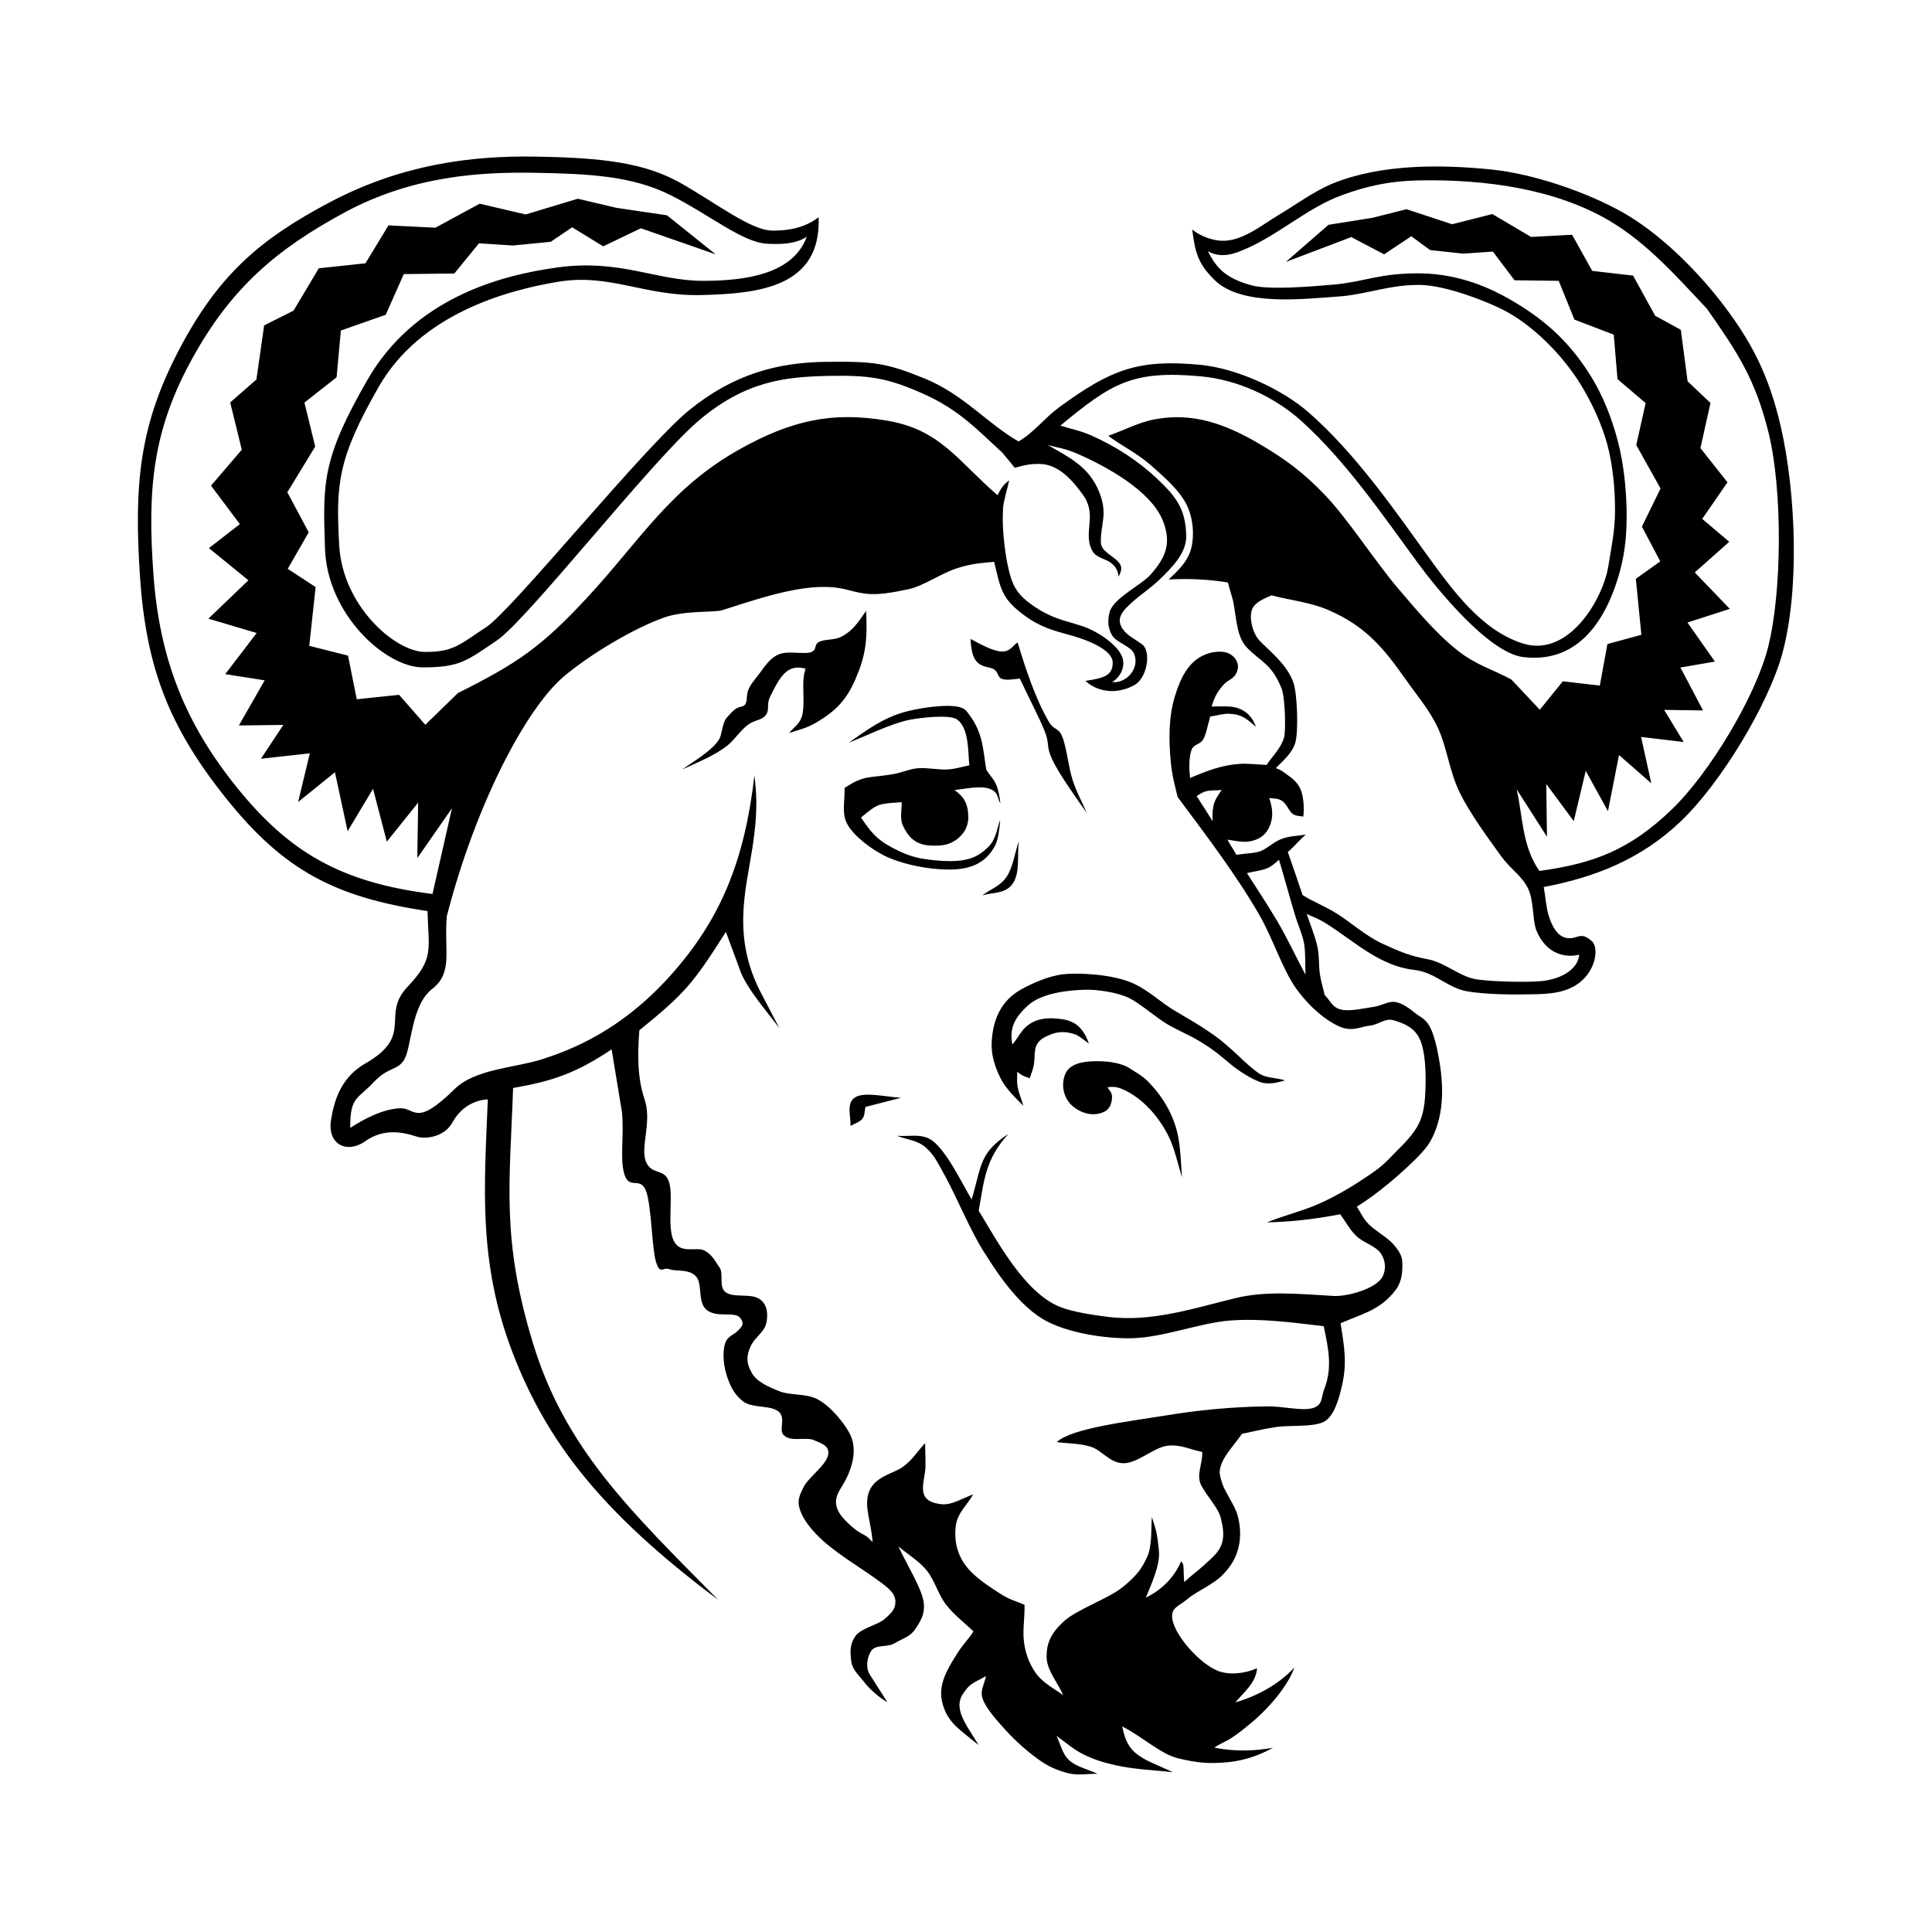 <?xml version="1.0" encoding="utf-8"?>
<svg fill="#000000" width="800px" height="800px" viewBox="0 0 14 14" role="img" focusable="false" aria-hidden="true" xmlns="http://www.w3.org/2000/svg"><path d="m 3.536,7.966 c -0.081,0.005 -0.188,0.042 -0.259,0.17 -0.058,0.104 -0.195,0.121 -0.258,0.1 -0.106,-0.035 -0.242,-0.059 -0.373,0.034 -0.131,0.093 -0.273,0.023 -0.248,-0.148 0.025,-0.17 0.086,-0.322 0.25,-0.416 0.357,-0.205 0.109,-0.348 0.304,-0.554 0.196,-0.206 0.153,-0.269 0.146,-0.55 -0.663,-0.099 -1.039,-0.291 -1.458,-0.815 -0.42,-0.524 -0.582,-0.956 -0.626,-1.613 -0.043,-0.657 -0.006,-1.083 0.278,-1.629 0.284,-0.545 0.583,-0.808 1.101,-1.081 0.518,-0.273 1.026,-0.338 1.495,-0.329 0.469,0.008 0.782,0.042 1.047,0.193 0.265,0.151 0.508,0.342 0.662,0.343 0.155,0.002 0.26,-0.039 0.335,-0.097 0.02,0.509 -0.438,0.554 -0.849,0.564 -0.41,0.011 -0.662,-0.159 -1.04,-0.096 -0.378,0.063 -0.997,0.235 -1.298,0.76 -0.301,0.525 -0.311,0.71 -0.287,1.15 0.025,0.44 0.404,0.768 0.617,0.772 0.214,0.003 0.261,-0.058 0.449,-0.18 0.187,-0.122 1.142,-1.304 1.468,-1.57 0.326,-0.266 0.648,-0.348 0.995,-0.352 0.348,-0.004 0.436,0.008 0.716,0.122 0.28,0.115 0.452,0.326 0.678,0.455 0.115,-0.068 0.187,-0.169 0.293,-0.247 0.379,-0.277 0.575,-0.351 1.026,-0.308 0.259,0.025 0.585,0.173 0.78,0.342 0.346,0.302 0.633,0.721 0.864,1.04 0.18,0.248 0.392,0.545 0.695,0.638 0.331,0.101 0.579,-0.327 0.616,-0.564 0.021,-0.134 0.048,-0.252 0.048,-0.401 5.46e-4,-0.148 -0.015,-0.328 -0.057,-0.482 -0.043,-0.155 -0.116,-0.308 -0.195,-0.436 -0.129,-0.207 -0.34,-0.424 -0.559,-0.536 -0.123,-0.063 -0.413,-0.176 -0.596,-0.18 -0.223,-0.005 -0.394,0.07 -0.601,0.084 -0.25,0.017 -0.698,0.073 -0.894,-0.12 -0.125,-0.123 -0.14,-0.205 -0.162,-0.366 0.055,0.045 0.132,0.075 0.201,0.081 0.157,0.013 0.304,-0.115 0.43,-0.189 0.104,-0.061 0.252,-0.17 0.389,-0.226 0.352,-0.142 0.784,-0.138 1.155,-0.1 0.298,0.031 0.684,0.163 0.945,0.31 0.262,0.149 0.515,0.398 0.701,0.634 0.233,0.297 0.36,0.551 0.445,0.922 0.108,0.473 0.138,1.182 0.008,1.649 -0.103,0.367 -0.444,0.932 -0.734,1.208 -0.286,0.273 -0.617,0.404 -0.993,0.476 0.015,0.076 0.017,0.146 0.037,0.209 0.028,0.089 0.08,0.187 0.189,0.156 0.043,-0.013 0.067,-0.023 0.123,0.027 0.057,0.05 0.027,0.243 -0.133,0.329 -0.081,0.044 -0.167,0.054 -0.298,0.056 -0.131,0.003 -0.334,0.003 -0.475,-0.022 -0.142,-0.025 -0.226,-0.137 -0.383,-0.155 -0.243,-0.027 -0.428,-0.202 -0.622,-0.327 -0.081,-0.052 -0.108,-0.053 -0.155,-0.079 0.025,0.077 0.059,0.157 0.076,0.232 0.017,0.074 0.01,0.143 0.019,0.203 0.009,0.06 0.025,0.105 0.035,0.154 0.039,0.035 0.051,0.087 0.116,0.104 0.065,0.017 0.167,-0.009 0.234,-0.018 0.067,-0.009 0.111,-0.045 0.164,-0.036 0.052,0.01 0.102,0.048 0.146,0.083 0.044,0.035 0.081,0.04 0.117,0.128 0.036,0.088 0.068,0.268 0.073,0.387 0.005,0.12 -0.009,0.228 -0.044,0.324 -0.036,0.095 -0.067,0.138 -0.163,0.232 -0.097,0.094 -0.254,0.233 -0.41,0.329 0.029,0.043 0.042,0.082 0.087,0.128 0.045,0.046 0.139,0.098 0.18,0.147 0.042,0.049 0.063,0.084 0.063,0.139 5.47e-4,0.055 -0.002,0.126 -0.046,0.186 -0.111,0.149 -0.242,0.175 -0.402,0.245 0.027,0.167 0.049,0.287 0.01,0.454 -0.016,0.068 -0.051,0.223 -0.135,0.262 -0.084,0.039 -0.246,0.02 -0.349,0.037 -0.103,0.016 -0.16,0.032 -0.24,0.048 -0.049,0.07 -0.121,0.148 -0.146,0.211 -0.025,0.063 -0.017,0.086 0.003,0.15 0.021,0.064 0.092,0.158 0.112,0.233 0.02,0.075 0.024,0.156 0.005,0.232 -0.019,0.075 -0.051,0.13 -0.115,0.197 -0.064,0.067 -0.191,0.12 -0.254,0.174 -0.063,0.054 -0.126,0.061 -0.109,0.151 0.024,0.123 0.204,0.324 0.335,0.372 0.078,0.028 0.183,0.02 0.278,-0.021 -0.007,0.105 -0.098,0.176 -0.157,0.247 0.162,-0.046 0.319,-0.135 0.427,-0.252 -0.034,0.102 -0.149,0.266 -0.322,0.409 -0.173,0.143 -0.172,0.114 -0.258,0.171 0.157,0.032 0.303,0.023 0.425,0.001 -0.067,0.037 -0.176,0.089 -0.321,0.104 -0.145,0.015 -0.234,0.004 -0.364,-0.027 -0.131,-0.032 -0.249,-0.15 -0.408,-0.232 0.015,0.058 0.026,0.129 0.093,0.189 0.067,0.06 0.167,0.091 0.274,0.143 -0.136,-0.015 -0.279,-0.02 -0.413,-0.05 -0.099,-0.022 -0.166,-0.045 -0.238,-0.081 -0.072,-0.036 -0.128,-0.088 -0.192,-0.132 0.031,0.058 0.04,0.128 0.092,0.176 0.052,0.048 0.137,0.066 0.206,0.099 -0.072,-0.002 -0.14,0.014 -0.215,-0.005 -0.074,-0.019 -0.144,-0.048 -0.221,-0.105 -0.078,-0.057 -0.157,-0.127 -0.223,-0.199 -0.066,-0.072 -0.148,-0.164 -0.172,-0.231 -0.025,-0.066 0.015,-0.113 0.022,-0.169 -0.045,0.03 -0.102,0.046 -0.137,0.09 -0.035,0.044 -0.066,0.083 -0.05,0.159 0.015,0.076 0.085,0.168 0.135,0.252 -0.148,-0.121 -0.23,-0.167 -0.265,-0.313 -0.033,-0.136 0.052,-0.26 0.117,-0.363 0.032,-0.051 0.08,-0.099 0.11,-0.148 -0.067,-0.065 -0.143,-0.121 -0.2,-0.196 -0.057,-0.074 -0.081,-0.175 -0.139,-0.246 -0.058,-0.071 -0.137,-0.116 -0.205,-0.174 0.06,0.129 0.158,0.287 0.18,0.387 0.021,0.1 -0.024,0.161 -0.06,0.215 -0.036,0.054 -0.092,0.066 -0.146,0.099 -0.054,0.033 -0.138,0.007 -0.171,0.056 -0.032,0.049 -0.041,0.123 -0.01,0.172 l 0.127,0.2 c -0.046,-0.024 -0.127,-0.092 -0.163,-0.14 -0.037,-0.049 -0.092,-0.093 -0.099,-0.159 -0.008,-0.066 -0.011,-0.122 0.031,-0.181 0.043,-0.058 0.159,-0.078 0.211,-0.123 0.052,-0.045 0.081,-0.074 0.078,-0.132 -0.003,-0.058 -0.06,-0.099 -0.109,-0.136 -0.149,-0.111 -0.34,-0.215 -0.467,-0.349 -0.072,-0.076 -0.106,-0.138 -0.12,-0.19 -0.014,-0.052 0.001,-0.093 0.036,-0.158 0.036,-0.064 0.157,-0.151 0.172,-0.221 0.015,-0.07 -0.046,-0.085 -0.102,-0.11 -0.056,-0.025 -0.161,0.013 -0.213,-0.031 C 5.634,10.369 5.701,10.279 5.642,10.229 5.584,10.18 5.452,10.207 5.383,10.154 5.315,10.1 5.287,10.034 5.263,9.957 c -0.023,-0.077 -0.026,-0.162 -0.01,-0.218 0.016,-0.056 0.064,-0.066 0.093,-0.095 0.029,-0.029 0.054,-0.053 0.015,-0.097 -0.039,-0.044 -0.166,0.003 -0.238,-0.053 -0.073,-0.056 -0.028,-0.189 -0.08,-0.245 -0.051,-0.056 -0.144,-0.034 -0.192,-0.052 -0.049,-0.018 -0.068,0.045 -0.098,-0.055 -0.03,-0.1 -0.031,-0.398 -0.071,-0.51 -0.04,-0.111 -0.119,-0.008 -0.156,-0.118 -0.037,-0.11 -0.002,-0.287 -0.019,-0.455 l -0.075,-0.455 c -0.261,0.175 -0.433,0.231 -0.714,0.28 -0.023,0.686 -0.088,1.091 0.145,1.852 C 4.096,10.499 4.567,10.948 5.204,11.593 4.364,10.964 3.964,10.453 3.713,9.798 3.462,9.142 3.51,8.595 3.535,7.964 Z m 4.459,-0.275 c 0.064,0.003 0.143,0.019 0.189,0.049 0.045,0.03 0.093,0.054 0.134,0.096 0.103,0.104 0.18,0.231 0.214,0.375 0.022,0.092 0.025,0.211 0.033,0.32 -0.031,-0.1 -0.052,-0.205 -0.096,-0.295 -0.07,-0.142 -0.189,-0.28 -0.336,-0.344 -0.049,-0.021 -0.081,-0.017 -0.108,-0.013 0.012,0.02 0.032,0.037 0.033,0.066 5.47e-4,0.029 -0.006,0.087 -0.056,0.111 -0.08,0.039 -0.17,0.011 -0.232,-0.043 -0.062,-0.055 -0.084,-0.149 -0.051,-0.23 0.039,-0.096 0.188,-0.096 0.276,-0.092 z m -0.809,-0.137 c 0.008,-0.165 0.068,-0.304 0.215,-0.385 0.076,-0.042 0.194,-0.096 0.302,-0.109 0.104,-0.012 0.357,-0.003 0.509,0.066 0.117,0.054 0.196,0.136 0.299,0.197 0.103,0.061 0.175,0.101 0.273,0.169 0.15,0.104 0.238,0.219 0.342,0.288 0.05,0.033 0.12,0.028 0.186,0.049 -0.051,0.015 -0.119,0.032 -0.174,0.014 -0.069,-0.022 -0.166,-0.086 -0.22,-0.131 -0.095,-0.08 -0.144,-0.12 -0.248,-0.18 -0.062,-0.036 -0.164,-0.079 -0.232,-0.123 -0.068,-0.044 -0.186,-0.142 -0.252,-0.175 -0.083,-0.042 -0.233,-0.065 -0.326,-0.062 -0.128,0.004 -0.313,0.025 -0.411,0.114 -0.098,0.089 -0.136,0.167 -0.113,0.283 0.037,-0.043 0.062,-0.096 0.098,-0.128 0.076,-0.066 0.164,-0.069 0.26,-0.056 0.107,0.014 0.161,0.076 0.197,0.178 -0.024,-0.017 -0.068,-0.056 -0.102,-0.068 -0.081,-0.028 -0.143,-0.019 -0.219,0.021 -0.09,0.048 -0.066,0.12 -0.078,0.198 -0.006,0.037 -0.02,0.066 -0.03,0.099 -0.034,-0.009 -0.065,-0.023 -0.091,-0.048 0.001,0.037 -0.004,0.069 0.003,0.111 0.008,0.042 0.028,0.091 0.042,0.137 -0.062,-0.062 -0.126,-0.121 -0.167,-0.202 -0.04,-0.081 -0.068,-0.17 -0.063,-0.259 z m 0.108,-1.2 c 0.046,-0.068 0.06,-0.173 0.088,-0.258 -0.011,0.108 0.01,0.227 -0.042,0.305 -0.052,0.078 -0.145,0.064 -0.222,0.087 0.06,-0.045 0.13,-0.066 0.176,-0.134 z m -1.103,1.602 c 0.059,-0.048 0.219,-0.009 0.338,-0.001 -0.086,0.022 -0.172,0.044 -0.257,0.066 -0.008,0.029 -0.004,0.063 -0.024,0.087 -0.02,0.025 -0.057,0.034 -0.085,0.051 0.003,-0.076 -0.031,-0.156 0.028,-0.204 z m 0.842,-3.326 c 0.072,0.038 0.162,0.089 0.225,0.091 0.063,0.002 0.079,-0.041 0.116,-0.066 0.058,0.19 0.125,0.399 0.224,0.571 0.042,0.072 0.068,0.039 0.099,0.111 0.031,0.073 0.045,0.22 0.075,0.313 0.03,0.093 0.069,0.161 0.104,0.242 -0.088,-0.124 -0.201,-0.283 -0.25,-0.386 -0.049,-0.104 -0.017,-0.113 -0.057,-0.211 -0.04,-0.098 -0.12,-0.252 -0.179,-0.378 -0.043,0.005 -0.096,0.014 -0.128,0.003 -0.033,-0.01 -0.026,-0.045 -0.055,-0.067 -0.03,-0.022 -0.079,-0.014 -0.12,-0.049 -0.042,-0.036 -0.051,-0.109 -0.054,-0.174 z m -0.384,0.937 c 0.067,-0.006 0.15,0.012 0.213,0.009 0.063,-0.003 0.108,-0.02 0.162,-0.03 -0.01,-0.095 -5.46e-4,-0.268 -0.088,-0.332 -0.056,-0.041 -0.288,-0.01 -0.35,0.003 -0.139,0.03 -0.302,0.113 -0.436,0.165 0.129,-0.09 0.24,-0.174 0.396,-0.22 0.093,-0.028 0.31,-0.064 0.407,-0.038 0.044,0.012 0.052,0.03 0.079,0.067 0.091,0.128 0.091,0.238 0.115,0.387 0.024,0.037 0.048,0.061 0.067,0.098 0.019,0.037 0.03,0.097 0.035,0.145 -0.024,-0.034 -0.009,-0.078 -0.075,-0.104 -0.066,-0.026 -0.168,-0.002 -0.257,0.008 0.065,0.047 0.097,0.092 0.1,0.192 0.003,0.116 -0.096,0.201 -0.199,0.209 -0.143,0.011 -0.217,-0.02 -0.275,-0.143 -0.025,-0.054 -0.007,-0.118 -0.009,-0.17 -0.172,0.012 -0.169,0.007 -0.295,0.111 0.068,0.1 0.111,0.158 0.224,0.217 0.063,0.034 0.135,0.066 0.214,0.08 0.079,0.014 0.207,0.026 0.29,0.014 0.083,-0.013 0.129,-0.036 0.19,-0.093 0.061,-0.057 0.067,-0.138 0.091,-0.202 -0.005,0.062 -0.013,0.14 -0.036,0.185 -0.069,0.136 -0.19,0.176 -0.333,0.176 -0.138,5.46e-4 -0.309,-0.031 -0.437,-0.085 -0.103,-0.043 -0.273,-0.163 -0.313,-0.267 -0.027,-0.072 -0.006,-0.159 -0.009,-0.239 0.142,-0.095 0.177,-0.071 0.345,-0.099 0.07,-0.011 0.119,-0.038 0.186,-0.044 z m -0.827,-0.639 c 0.004,-0.057 0.01,-0.055 0.015,-0.083 -0.13,-0.034 -0.181,0.049 -0.257,0.205 -0.028,0.058 -5.465e-4,0.093 -0.031,0.132 -0.03,0.039 -0.079,0.033 -0.129,0.07 -0.05,0.037 -0.098,0.108 -0.144,0.146 -0.095,0.078 -0.223,0.126 -0.333,0.179 0.075,-0.055 0.221,-0.139 0.268,-0.22 0.025,-0.043 0.021,-0.123 0.06,-0.162 0.039,-0.039 0.052,-0.065 0.103,-0.075 0.05,-0.01 0.03,-0.068 0.046,-0.114 0.016,-0.046 0.049,-0.079 0.083,-0.125 0.034,-0.046 0.078,-0.116 0.145,-0.141 0.068,-0.025 0.174,0.002 0.225,-0.013 0.051,-0.015 0.022,-0.052 0.059,-0.074 0.037,-0.022 0.11,-0.013 0.16,-0.037 0.089,-0.043 0.131,-0.114 0.184,-0.189 0.008,0.163 0.006,0.281 -0.053,0.435 -0.066,0.173 -0.133,0.275 -0.321,0.381 -0.064,0.037 -0.129,0.049 -0.183,0.069 0.031,-0.043 0.076,-0.061 0.094,-0.128 0.018,-0.067 0.004,-0.199 0.009,-0.256 z m 3.031,0.797 c -0.089,0.006 -0.11,-0.006 -0.182,0.044 0.039,0.06 0.078,0.12 0.116,0.181 -0.003,-0.119 0.008,-0.143 0.066,-0.225 z m -0.233,-0.086 c 0.123,-0.052 0.231,-0.095 0.366,-0.104 0.054,-0.003 0.138,0.005 0.192,0.008 0.046,-0.068 0.105,-0.122 0.127,-0.2 0.014,-0.052 0.007,-0.292 -0.018,-0.354 -0.074,-0.181 -0.146,-0.189 -0.248,-0.293 -0.074,-0.075 -0.077,-0.19 -0.099,-0.319 -0.008,-0.047 -0.031,-0.107 -0.042,-0.156 -0.133,-0.022 -0.276,-0.03 -0.429,-0.022 0.074,-0.071 0.146,-0.136 0.167,-0.243 0.021,-0.107 0.004,-0.238 -0.057,-0.334 -0.061,-0.096 -0.158,-0.179 -0.247,-0.257 -0.089,-0.078 -0.217,-0.143 -0.301,-0.207 0.11,-0.039 0.222,-0.097 0.329,-0.118 0.28,-0.055 0.522,0.029 0.792,0.192 0.157,0.095 0.287,0.185 0.451,0.357 0.164,0.172 0.368,0.487 0.527,0.674 0.159,0.187 0.287,0.335 0.426,0.446 0.139,0.111 0.264,0.143 0.396,0.215 l 0.206,0.219 0.167,-0.206 0.268,0.031 0.055,-0.301 0.246,-0.067 -0.04,-0.406 0.177,-0.126 -0.133,-0.252 0.135,-0.276 -0.176,-0.315 0.068,-0.304 -0.204,-0.174 -0.027,-0.322 -0.285,-0.109 -0.114,-0.281 -0.32,-0.004 -0.157,-0.208 -0.215,0.015 -0.24,-0.026 -0.136,-0.1 -0.197,0.131 -0.238,-0.125 -0.474,0.18 0.309,-0.269 0.32,-0.051 0.245,-0.062 0.331,0.109 0.291,-0.074 0.281,0.166 0.297,-0.016 0.146,0.262 0.296,0.034 0.16,0.291 0.186,0.102 0.049,0.373 0.166,0.157 -0.073,0.327 0.196,0.248 -0.183,0.265 0.196,0.166 -0.25,0.222 0.254,0.264 -0.307,0.099 0.199,0.283 -0.25,0.043 0.164,0.311 -0.282,-0.004 0.142,0.233 -0.309,-0.037 0.074,0.336 -0.234,-0.205 -0.08,0.407 -0.161,-0.292 -0.087,0.364 -0.199,-0.269 0.005,0.382 -0.22,-0.344 c 0.046,0.195 0.037,0.408 0.165,0.592 0.397,-0.054 0.656,-0.154 0.96,-0.446 0.276,-0.266 0.608,-0.822 0.697,-1.174 0.102,-0.402 0.105,-1.141 0.005,-1.55 -0.097,-0.394 -0.223,-0.582 -0.448,-0.904 -0.215,-0.228 -0.427,-0.47 -0.699,-0.633 -0.401,-0.239 -0.915,-0.304 -1.371,-0.297 -0.253,0.003 -0.422,0.052 -0.574,0.107 -0.264,0.096 -0.476,0.306 -0.745,0.409 -0.087,0.034 -0.158,0.035 -0.227,-0.002 0.068,0.135 0.141,0.196 0.31,0.245 0.122,0.036 0.413,0.013 0.613,-0.005 0.215,-0.02 0.327,-0.084 0.62,-0.08 0.286,0.004 0.513,0.113 0.636,0.183 0.256,0.146 0.439,0.308 0.598,0.565 0.087,0.141 0.149,0.3 0.192,0.462 0.043,0.162 0.062,0.344 0.065,0.503 0.003,0.159 -0.009,0.301 -0.048,0.444 -0.091,0.335 -0.291,0.675 -0.703,0.623 -0.252,-0.032 -0.632,-0.505 -0.76,-0.679 -0.257,-0.35 -0.521,-0.738 -0.844,-1.03 -0.197,-0.178 -0.466,-0.301 -0.731,-0.325 -0.496,-0.045 -0.644,0.049 -1.017,0.357 0.076,0.024 0.15,0.038 0.228,0.073 0.173,0.078 0.331,0.179 0.469,0.308 0.144,0.136 0.209,0.221 0.215,0.415 0.003,0.129 -0.103,0.232 -0.199,0.325 -0.06,0.057 -0.138,0.109 -0.186,0.153 -0.064,0.058 -0.143,0.122 -0.063,0.216 0.03,0.035 0.083,0.062 0.127,0.094 0.07,0.052 0.038,0.245 -0.054,0.296 -0.118,0.066 -0.259,0.058 -0.356,-0.03 0.123,-0.019 0.201,-0.034 0.198,-0.135 -0.002,-0.058 -0.076,-0.107 -0.149,-0.14 -0.175,-0.08 -0.308,-0.068 -0.482,-0.193 -0.176,-0.127 -0.18,-0.196 -0.228,-0.395 -0.085,0.009 -0.163,0.011 -0.276,0.049 -0.113,0.038 -0.239,0.127 -0.342,0.149 -0.26,0.056 -0.311,0.039 -0.454,0.003 -0.25,-0.064 -0.576,0.046 -0.899,0.15 -0.054,0.017 -0.272,5.47e-4 -0.418,0.052 -0.226,0.079 -0.544,0.272 -0.727,0.426 -0.278,0.234 -0.643,0.934 -0.85,1.738 -0.022,0.244 0.048,0.409 -0.106,0.528 -0.154,0.119 -0.15,0.425 -0.202,0.511 -0.052,0.086 -0.113,0.048 -0.225,0.168 -0.113,0.121 -0.169,0.101 -0.167,0.328 0.097,-0.063 0.238,-0.138 0.362,-0.142 0.11,-0.004 0.111,0.14 0.393,-0.138 0.151,-0.149 0.44,-0.154 0.641,-0.219 0.201,-0.066 0.563,-0.201 0.926,-0.607 0.363,-0.405 0.536,-0.832 0.607,-1.449 0.011,0.109 0.031,0.233 -0.016,0.534 -0.047,0.302 -0.148,0.64 0.065,1.046 l 0.132,0.253 C 5.568,7.343 5.414,7.167 5.367,7.042 L 5.26,6.753 c -0.239,0.376 -0.295,0.443 -0.627,0.713 -0.013,0.167 -0.016,0.342 0.038,0.501 0.055,0.16 -0.032,0.344 0.009,0.449 0.042,0.105 0.138,0.045 0.169,0.152 0.031,0.107 -0.016,0.317 0.032,0.421 0.049,0.104 0.168,0.041 0.226,0.074 0.058,0.033 0.076,0.079 0.108,0.123 0.031,0.044 -0.012,0.149 0.051,0.183 0.063,0.034 0.161,0.005 0.227,0.038 0.066,0.033 0.075,0.111 0.06,0.181 -0.016,0.07 -0.086,0.102 -0.116,0.173 -0.031,0.071 -0.027,0.121 0.01,0.186 0.037,0.066 0.119,0.102 0.2,0.134 0.081,0.033 0.196,0.014 0.28,0.06 0.084,0.046 0.16,0.137 0.204,0.203 0.044,0.066 0.057,0.113 0.055,0.182 -0.002,0.069 -0.031,0.15 -0.068,0.216 -0.037,0.067 -0.119,0.149 0.009,0.277 0.128,0.128 0.123,0.073 0.196,0.156 -0.008,-0.144 -0.067,-0.261 -0.024,-0.369 0.043,-0.108 0.174,-0.127 0.243,-0.176 0.069,-0.049 0.108,-0.116 0.162,-0.173 -5.47e-4,0.074 0.007,0.155 -0.001,0.21 -0.017,0.114 -0.051,0.215 0.119,0.233 0.076,0.008 0.149,-0.042 0.23,-0.071 -0.042,0.075 -0.115,0.136 -0.126,0.227 -0.011,0.091 0.002,0.19 0.065,0.279 0.062,0.09 0.17,0.156 0.25,0.209 0.079,0.052 0.121,0.057 0.183,0.085 0.003,0.089 -0.015,0.183 -0.004,0.267 0.01,0.084 0.037,0.157 0.085,0.227 0.049,0.069 0.126,0.109 0.199,0.16 -0.04,-0.093 -0.121,-0.182 -0.12,-0.28 0.001,-0.098 0.031,-0.168 0.126,-0.255 0.096,-0.087 0.32,-0.162 0.425,-0.247 0.105,-0.085 0.14,-0.137 0.178,-0.219 0.038,-0.082 0.027,-0.215 0.034,-0.289 0.035,0.103 0.04,0.136 0.051,0.244 0.011,0.108 -0.063,0.26 -0.095,0.34 0.131,-0.063 0.214,-0.164 0.255,-0.262 0.028,0.016 0.014,0.062 0.024,0.15 0.046,-0.046 0.099,-0.082 0.146,-0.126 0.047,-0.044 0.098,-0.082 0.122,-0.143 0.024,-0.061 0.014,-0.126 -0.004,-0.197 -0.017,-0.071 -0.097,-0.153 -0.139,-0.231 -0.043,-0.078 0.008,-0.154 0.005,-0.247 -0.085,-0.015 -0.158,-0.058 -0.256,-0.044 -0.098,0.014 -0.21,0.124 -0.311,0.126 -0.101,0.002 -0.157,-0.092 -0.239,-0.119 -0.082,-0.026 -0.166,-0.023 -0.248,-0.034 0.105,-0.1 0.511,-0.148 0.789,-0.193 0.244,-0.04 0.487,-0.063 0.735,-0.066 0.11,-0.002 0.253,0.035 0.329,0.013 0.076,-0.022 0.061,-0.074 0.083,-0.132 0.064,-0.16 0.032,-0.302 -0.002,-0.462 -0.222,-0.026 -0.454,-0.058 -0.678,-0.041 -0.219,0.017 -0.479,0.121 -0.704,0.128 -0.196,0.006 -0.487,-0.038 -0.656,-0.14 -0.206,-0.126 -0.366,-0.396 -0.422,-0.482 -0.092,-0.141 -0.209,-0.418 -0.279,-0.545 -0.07,-0.127 -0.086,-0.162 -0.145,-0.215 -0.059,-0.053 -0.139,-0.057 -0.209,-0.085 0.08,0.008 0.168,-0.017 0.241,0.025 0.11,0.063 0.233,0.324 0.301,0.437 0.072,-0.243 0.055,-0.338 0.265,-0.474 -0.169,0.189 -0.173,0.332 -0.214,0.555 0.14,0.23 0.335,0.597 0.591,0.698 0.092,0.037 0.25,0.06 0.35,0.072 0.31,0.038 0.609,-0.06 0.914,-0.135 0.223,-0.055 0.449,-0.033 0.719,-0.017 0.092,0.005 0.309,-0.05 0.354,-0.143 0.024,-0.05 0.022,-0.11 -0.013,-0.164 -0.035,-0.054 -0.128,-0.079 -0.178,-0.127 -0.05,-0.048 -0.078,-0.105 -0.117,-0.158 -0.207,0.04 -0.377,0.055 -0.531,0.059 0.11,-0.045 0.216,-0.071 0.331,-0.116 0.115,-0.045 0.245,-0.119 0.337,-0.179 0.092,-0.061 0.151,-0.097 0.219,-0.168 0.067,-0.071 0.152,-0.144 0.202,-0.231 0.05,-0.087 0.057,-0.184 0.06,-0.292 0.003,-0.108 -0.002,-0.258 -0.043,-0.345 -0.041,-0.086 -0.121,-0.113 -0.186,-0.133 -0.064,-0.02 -0.108,0.031 -0.175,0.038 -0.067,0.007 -0.129,0.049 -0.226,0.004 -0.097,-0.045 -0.211,-0.138 -0.309,-0.275 -0.098,-0.137 -0.167,-0.362 -0.267,-0.534 -0.172,-0.297 -0.385,-0.575 -0.59,-0.851 -0.017,-0.068 -0.042,-0.162 -0.05,-0.254 -0.015,-0.161 -0.017,-0.328 0.032,-0.484 0.038,-0.12 0.094,-0.247 0.22,-0.296 0.05,-0.02 0.114,-0.027 0.159,-0.011 0.045,0.016 0.089,0.067 0.072,0.126 -0.019,0.064 -0.064,0.066 -0.095,0.099 -0.051,0.055 -0.072,0.096 -0.092,0.164 0.056,-0.001 0.131,-0.005 0.176,0.007 0.06,0.016 0.115,0.055 0.145,0.14 -0.071,-0.063 -0.107,-0.092 -0.196,-0.095 -0.041,-0.001 -0.09,0.014 -0.135,0.02 -0.017,0.055 -0.027,0.122 -0.05,0.164 -0.024,0.043 -0.07,0.032 -0.087,0.082 -0.017,0.049 -0.018,0.13 -0.009,0.195 z m 0.622,-0.074 c 0.027,0.011 0.038,0.013 0.072,0.039 0.034,0.026 0.082,0.052 0.11,0.115 0.027,0.063 0.026,0.16 0.02,0.199 -0.024,-0.007 -0.057,-0.002 -0.081,-0.024 -0.025,-0.021 -0.04,-0.069 -0.072,-0.09 -0.032,-0.021 -0.058,-0.016 -0.094,-0.021 0.018,0.051 0.027,0.103 0.019,0.15 -0.019,0.102 -0.078,0.154 -0.175,0.166 -0.043,0.005 -0.11,-0.009 -0.146,-0.015 0.017,0.038 0.046,0.072 0.063,0.11 0.082,-0.012 0.143,-0.01 0.187,-0.031 0.044,-0.02 0.091,-0.067 0.148,-0.086 0.057,-0.02 0.107,-0.019 0.169,-0.029 -0.049,0.042 -0.081,0.084 -0.13,0.126 0.036,0.104 0.072,0.208 0.107,0.312 0.076,0.048 0.147,0.073 0.243,0.131 0.096,0.058 0.21,0.163 0.335,0.221 0.125,0.057 0.198,0.089 0.329,0.113 0.131,0.025 0.233,0.13 0.362,0.147 0.128,0.017 0.367,0.021 0.466,0.011 0.112,-0.011 0.257,-0.069 0.27,-0.191 -0.094,0.023 -0.237,0.002 -0.31,-0.174 -0.032,-0.079 -0.016,-0.223 -0.066,-0.315 -0.049,-0.092 -0.117,-0.122 -0.199,-0.237 -0.082,-0.114 -0.216,-0.295 -0.291,-0.448 -0.075,-0.153 -0.093,-0.327 -0.156,-0.464 -0.063,-0.137 -0.16,-0.248 -0.234,-0.354 -0.162,-0.231 -0.293,-0.389 -0.561,-0.505 -0.128,-0.056 -0.275,-0.071 -0.413,-0.107 -0.056,0.025 -0.133,0.053 -0.146,0.118 -0.014,0.065 0.013,0.162 0.06,0.211 0.079,0.082 0.197,0.171 0.244,0.302 0.03,0.084 0.038,0.365 0.013,0.441 -0.027,0.079 -0.089,0.127 -0.14,0.18 z m 0.026,0.665 c -0.025,0.021 -0.044,0.043 -0.084,0.061 -0.04,0.018 -0.095,0.022 -0.148,0.036 0.074,0.116 0.152,0.233 0.223,0.354 0.071,0.121 0.133,0.255 0.201,0.382 -0.003,-0.073 0.001,-0.151 -0.009,-0.219 -0.01,-0.068 -0.042,-0.128 -0.072,-0.23 -0.031,-0.102 -0.068,-0.242 -0.111,-0.384 z m -1.999,-2.543 c -0.01,0.114 0.009,0.292 0.032,0.403 0.028,0.133 0.055,0.203 0.163,0.283 0.198,0.147 0.325,0.122 0.477,0.208 0.073,0.04 0.164,0.109 0.191,0.18 0.027,0.072 -0.017,0.15 -0.073,0.181 0.096,0.014 0.204,-0.094 0.159,-0.205 -0.022,-0.055 -0.128,-0.079 -0.16,-0.134 -0.032,-0.055 -0.032,-0.112 -0.017,-0.168 0.027,-0.101 0.228,-0.193 0.298,-0.273 0.109,-0.123 0.151,-0.226 0.089,-0.385 -0.086,-0.223 -0.421,-0.402 -0.621,-0.489 -0.092,-0.04 -0.143,-0.043 -0.215,-0.064 0.146,0.086 0.301,0.154 0.375,0.346 0.062,0.16 0.008,0.221 0.01,0.36 0.001,0.064 0.086,0.097 0.124,0.138 0.033,0.036 0.03,0.062 0.004,0.111 -0.003,-0.044 -0.022,-0.077 -0.056,-0.101 -0.056,-0.04 -0.116,-0.031 -0.146,-0.113 -0.045,-0.124 0.045,-0.241 -0.056,-0.38 -0.075,-0.104 -0.176,-0.221 -0.312,-0.223 -0.064,-0.002 -0.113,0.008 -0.181,0.028 l -0.091,-0.11 -0.002,-0.002 c -0.186,-0.17 -0.313,-0.31 -0.574,-0.426 -0.261,-0.116 -0.39,-0.134 -0.689,-0.128 -0.299,0.007 -0.596,0.032 -0.943,0.331 -0.346,0.299 -1.239,1.443 -1.456,1.587 -0.216,0.145 -0.264,0.194 -0.535,0.194 -0.27,0 -0.693,-0.383 -0.709,-0.861 -0.016,-0.478 -0.023,-0.648 0.309,-1.225 0.333,-0.576 0.935,-0.753 1.382,-0.813 0.447,-0.06 0.715,0.098 1.046,0.098 0.331,5.47e-4 0.657,-0.056 0.754,-0.319 -0.047,0.028 -0.11,0.06 -0.288,0.05 -0.178,-0.009 -0.424,-0.215 -0.701,-0.353 -0.277,-0.138 -0.585,-0.154 -0.981,-0.161 -0.396,-0.007 -0.889,0.023 -1.378,0.287 -0.489,0.264 -0.822,0.544 -1.106,1.061 -0.284,0.516 -0.326,0.938 -0.28,1.564 0.045,0.626 0.239,1.091 0.61,1.549 0.372,0.458 0.743,0.682 1.412,0.765 l 0.141,-0.621 -0.251,0.361 0.006,-0.402 -0.227,0.283 -0.1,-0.383 -0.184,0.307 -0.092,-0.427 -0.267,0.216 0.085,-0.353 -0.354,0.039 0.162,-0.245 -0.322,0.004 0.187,-0.327 -0.286,-0.045 0.228,-0.298 -0.35,-0.104 0.29,-0.278 -0.286,-0.233 0.224,-0.174 -0.209,-0.279 0.223,-0.26 -0.084,-0.343 0.19,-0.166 0.056,-0.392 0.213,-0.107 0.183,-0.307 0.338,-0.036 0.167,-0.275 0.34,0.017 0.321,-0.174 0.333,0.078 0.378,-0.114 0.28,0.066 0.366,0.054 0.353,0.283 -0.542,-0.189 -0.273,0.131 -0.225,-0.138 -0.155,0.105 -0.274,0.027 -0.246,-0.016 -0.179,0.219 -0.366,0.004 -0.131,0.295 -0.325,0.114 -0.031,0.339 -0.233,0.183 0.078,0.319 -0.202,0.331 0.155,0.29 -0.152,0.265 0.202,0.132 -0.046,0.426 0.281,0.071 0.063,0.316 0.307,-0.032 0.19,0.217 0.236,-0.23 c 0.429,-0.214 0.605,-0.333 0.94,-0.695 0.381,-0.411 0.599,-0.792 1.106,-1.074 0.363,-0.202 0.66,-0.275 1.069,-0.204 0.384,0.066 0.512,0.296 0.795,0.539 0.03,-0.054 0.036,-0.068 0.085,-0.108 -0.015,0.07 -0.04,0.143 -0.046,0.211 z"/></svg>